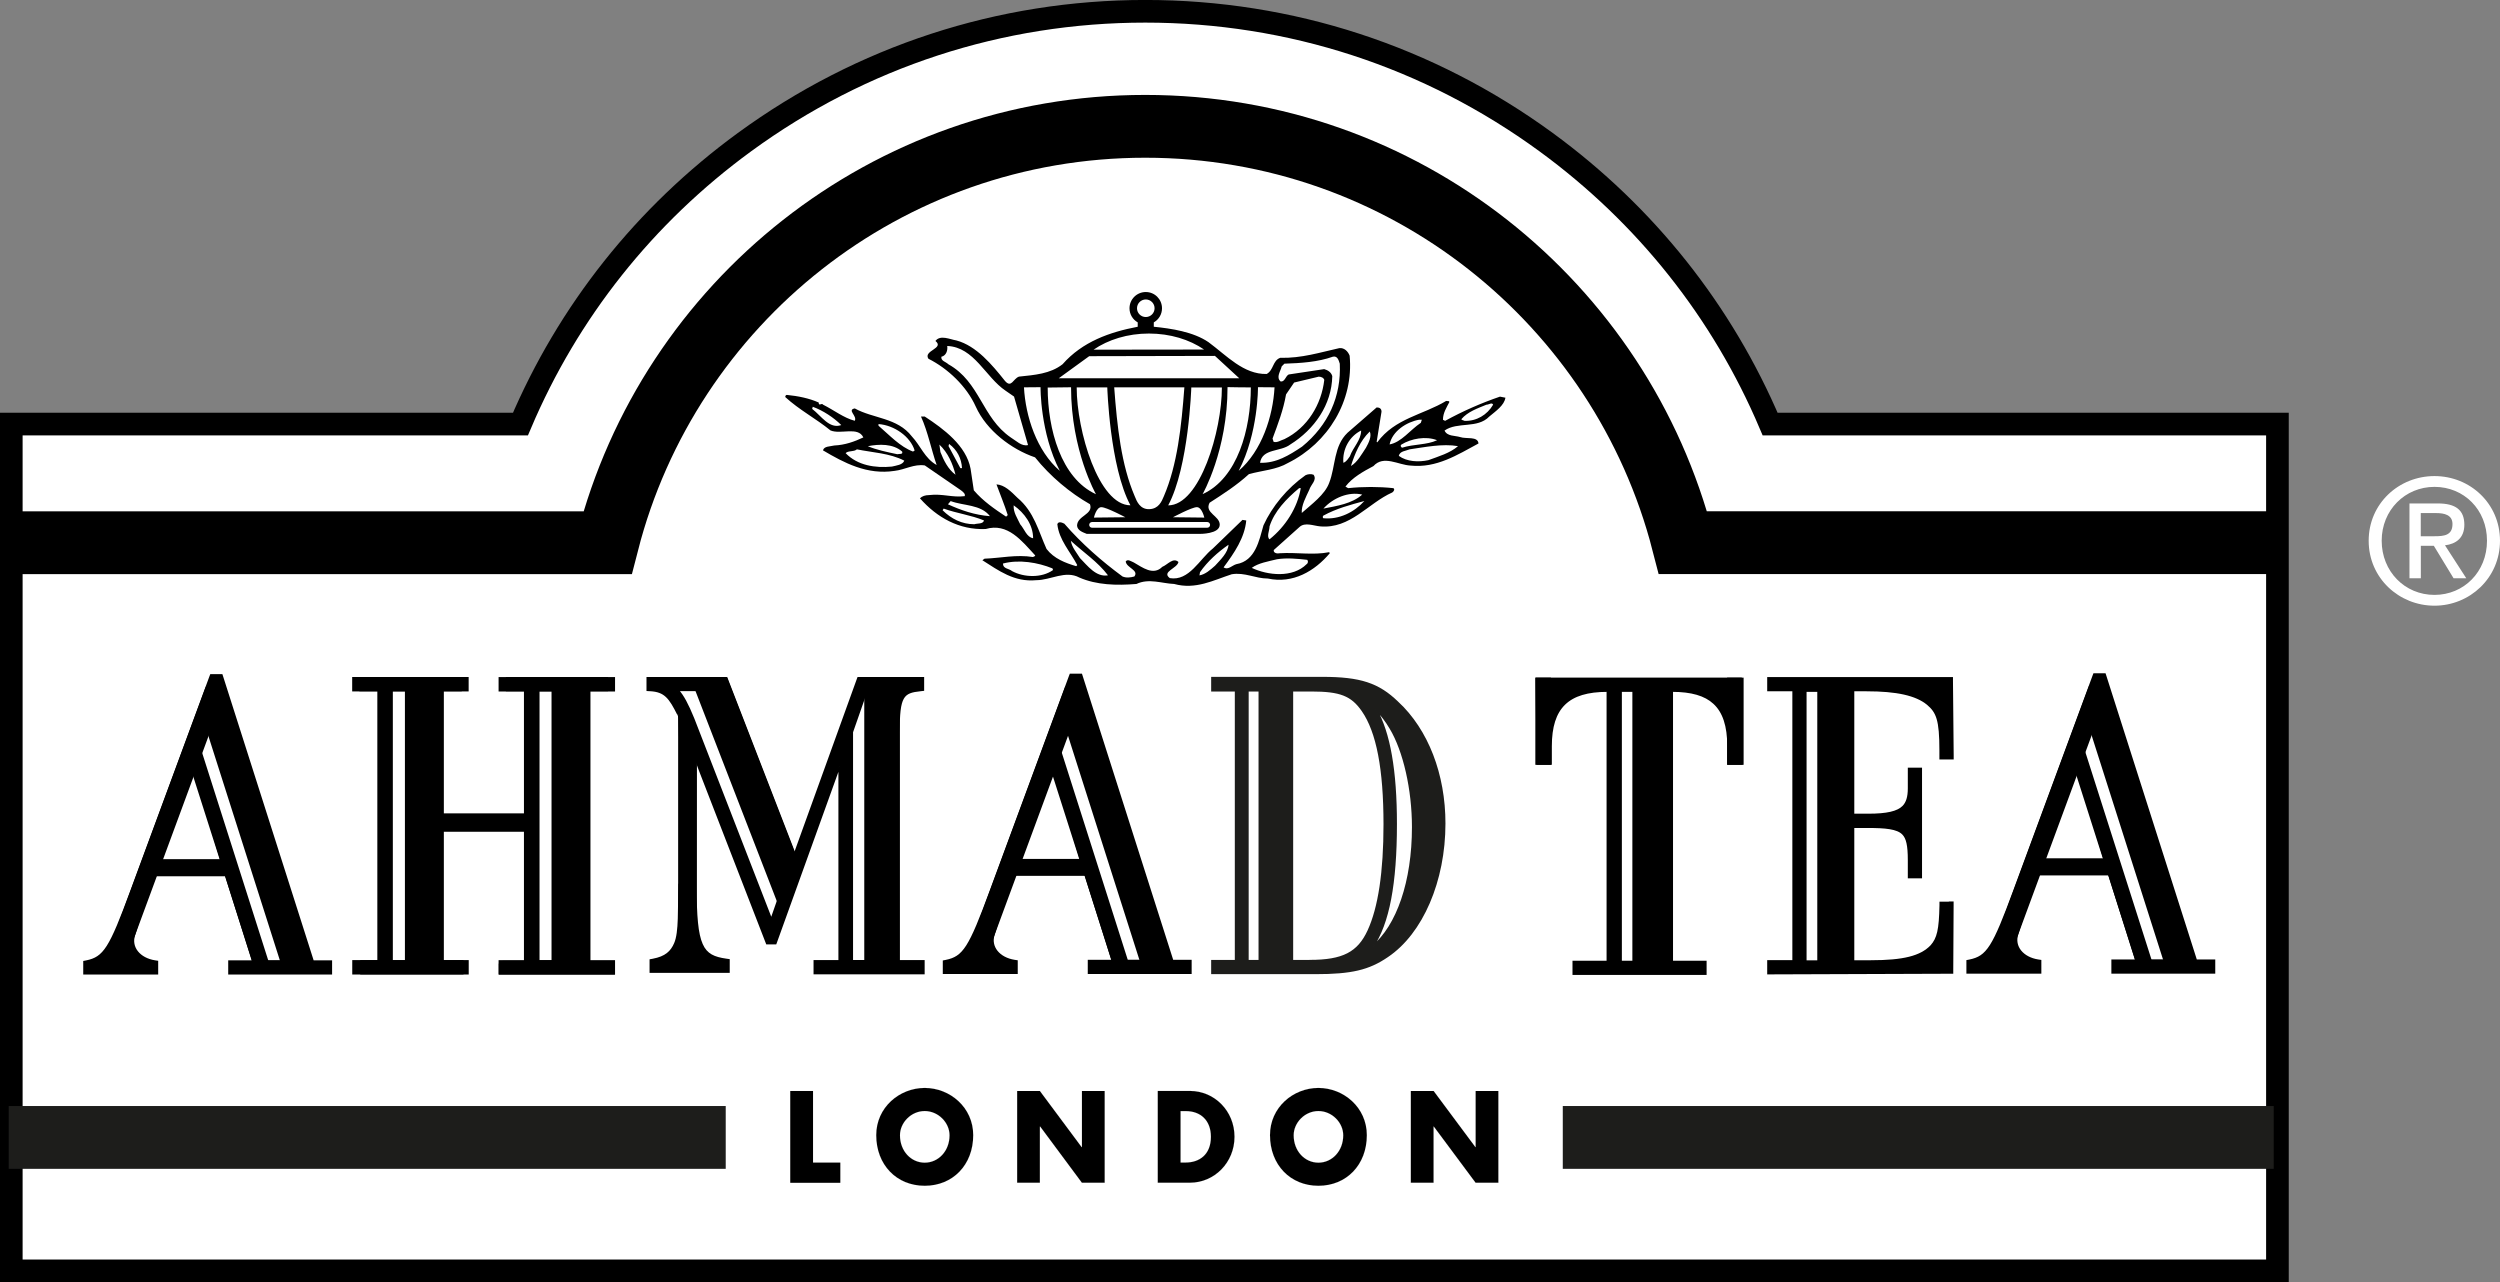 <?xml version="1.0" encoding="UTF-8"?> <svg xmlns="http://www.w3.org/2000/svg" id="Layer_1" data-name="Layer 1" viewBox="0 0 349.89 179.45"><rect x="0" y="0" width="349.89" height="179.45" fill="#808080" stroke="none"/><defs><style> .cls-1, .cls-2, .cls-3, .cls-4 { fill: none; } .cls-5, .cls-6 { fill: #1d1d1b; } .cls-5, .cls-2 { stroke: #1d1d1b; } .cls-5, .cls-7 { stroke-width: .26px; } .cls-8, .cls-9, .cls-10 { fill: #fff; } .cls-2, .cls-4 { stroke-width: 8.79px; } .cls-11 { stroke-width: .01px; } .cls-11, .cls-10 { stroke: #fff; } .cls-12 { stroke-width: .26px; } .cls-12, .cls-7, .cls-9, .cls-13, .cls-3, .cls-4 { stroke: #000; } .cls-9 { stroke-width: 2.24px; } .cls-13 { fill: #fffad2; stroke-width: 2.24px; } .cls-3 { stroke-width: 3.17px; } .cls-10 { stroke-width: 15.12px; } </style></defs><path class="cls-13" d="M1.58,59.35h71.26c6.67-15.72,17.38-29.25,31.36-39.46C120.6,7.92,139.99,1.58,160.29,1.58s39.69,6.33,56.09,18.31c13.97,10.21,24.69,23.74,31.36,39.46h71v118.51H1.58V59.35Z"></path><path class="cls-9" d="M1.58,59.35h71.26c6.67-15.72,17.38-29.25,31.36-39.46C120.6,7.92,139.99,1.58,160.29,1.58s39.69,6.33,56.09,18.31c13.97,10.21,24.69,23.74,31.36,39.46h71v118.51H1.58V59.35Z"></path><path d="M114.58,56.33c0,.6.45,0,.6.3,1.51.75,2.94,1.88,4.45,2.26.38-.68-1.13-1.51,0-1.73,2.56,1.43,5.96,1.28,7.99,3.92,1.21,1.28,1.81,3.09,3.47,4-.76-2.19-1.21-4.6-2.19-6.78h.53c2.64,1.73,5.81,4.07,6.41,7.31l.45,3.01c1.28,1.51,2.94,2.64,4.52,3.69l.23-.22c-.45-1.44-1.06-2.87-1.58-4.3,1.13.07,2.03.98,2.94,1.88,2.34,1.96,2.94,4.67,4.07,7.16,1.05,1.36,2.64,1.96,4.15,2.41l.15-.15c-.98-1.88-2.56-3.54-2.79-5.73.15-.45.68-.22.98-.07,2.41,2.79,5.27,5.28,8.14,7.39.53.23,1.13.15,1.66,0,.68-.9-1.13-1.21-1.21-2.11.3-.37.75,0,1.13.15,1.2.68,2.72,1.89,3.99.61.75-.3,1.51-1.36,2.26-.68-.15.9-2.41,1.36-1.21,2.26,2.71.45,4.14-2.64,6.03-4.15l4.14-4,.53.08c-.22,2.41-1.66,4.53-3.17,6.56.61.45,1.21-.3,1.81-.45,2.64-.46,3.17-3.32,3.77-5.43,1.21-2.64,3.31-5.2,5.88-7.01.3-.15.75-.22,1.13-.07.53.75-.38,1.36-.6,2.11-.45.98-1.13,2.19-1.05,3.24,1.36-1.21,3.24-2.56,3.84-4.22.91-2.34.6-5.12,2.57-7.01l4.07-3.54c.38,0,.68.15.68.6l-.68,4.22.08.07c2.49-3.39,6.41-3.84,9.65-5.8.15.08.38-.08.45.15-.38.76-.9,1.51-.9,2.49l.3.15c2.48-1.36,5.05-2.49,7.68-3.39l.76.15c-.15,1.06-1.35,1.88-2.26,2.64-1.66,1.73-4.45.68-6.26,1.96.38.83,1.43.68,2.19.91.83.3,2.49-.15,2.56.9-2.94,1.58-5.87,3.47-9.5,3.09-1.73-.08-3.77-1.51-5.2.07-1.43.76-2.94,1.59-3.92,2.87l.38.22c2.04-.22,4.29-.22,6.33,0,.23.15.07.45-.15.6-3.4,1.51-5.88,5.13-10.1,4.75-.91-.08-2.11-.61-2.87.07l-3.62,3.24c-.08.45.53.53.83.45,2.41-.15,4.67.3,6.93-.15l.08.15c-2.11,2.49-5.13,4.3-8.67,3.54-1.74,0-3.24-.9-5.05-.6-2.56.83-5.05,2.19-8.06,1.36-1.74-.07-3.54-.83-5.28,0-2.79.23-5.58.15-7.99-.9-1.96-1.05-4,.37-6.03.37-3.09.3-5.28-1.36-7.54-2.79l.3-.22c2.26-.08,4.45-.61,6.79-.23.08-.08.3-.08.3-.23-1.89-2.04-3.84-4.6-6.93-3.69-3.69.15-6.79-1.58-9.2-4.3.3-.3.75-.45,1.28-.45,1.88-.23,3.24.37,4.98.15.15-.3-.23-.61-.53-.83l-5.05-3.47c-1.5-.23-2.79.6-4.22.76-3.85.6-7.09-1.13-10.03-2.87.15-.6.98-.53,1.58-.68,1.51-.07,2.79-.53,4.07-1.13-.75-1.58-3.16-.37-4.6-.98-2.04-1.66-4.37-2.87-6.33-4.67,0-.15.08-.3.22-.3,1.59.16,3.09.46,4.45,1.06ZM208.06,56.63c-1.28.53-2.63.98-3.54,2.04.08.15.31.15.45.23,1.66.07,3.17-.83,4-2.26-.15-.37-.61,0-.91,0ZM113.75,56.93l-.08.3c1.28.98,2.41,2.86,4.07,2.26-1.05-1.05-2.56-2.04-3.99-2.56ZM199.01,58.74h-.38c-1.73.3-3.77,1.58-4.15,3.46,1.66-.3,2.87-2.03,4.37-3.02l.15-.45ZM122.95,59.35v.23c1.58,1.36,3.02,2.94,4.83,3.62l.23-.15c-.6-1.96-2.86-3.54-5.05-3.7ZM188.01,64.77c.45-.15.68-.6.91-.9.45-1.28,1.58-2.26,1.58-3.62-1.66.83-2.64,2.64-2.49,4.52ZM191.7,60.4c-1.35,1.29-2.11,3.17-2.63,4.82.9-.52,1.51-1.66,2.11-2.56.37-.68.83-1.58.53-2.26ZM196.15,62.21c-.22.15-.07.38.08.45,1.66-.53,3.47-.37,4.9-1.05-1.58-.61-3.62-.23-4.98.6ZM132.83,62.13l-.08.3,1.66,3.09h.23c-.08-1.36-.68-2.56-1.81-3.39ZM131.47,62.21l.15,1.06c.45,1.13,1.06,2.41,2.11,3.17-.38-1.51-1.06-3.09-2.26-4.22ZM121.44,62.44c1.21.52,2.71.83,4.14,1.13.3-.08.83.07.68-.37-1.28-1.13-3.24-1.06-4.82-.75ZM197.28,62.89c-.53.23-1.36.23-1.51.91,1.13.83,2.79.9,4.15.6,1.43-.53,3.01-.98,4.14-1.96-2.18-.38-4.67.15-6.79.45ZM119.93,62.89c-.45.38-1.21.15-1.58.53,1.66,1.73,4.15,2.11,6.48,1.88.6-.15,1.51-.23,1.73-.83-2.04-1.05-4.45-1.13-6.63-1.58ZM181.83,68.31c-1.81,1.51-3.47,3.24-4.15,5.36,0,.6-.45,1.43,0,1.81,2.26-1.81,3.92-4.45,4.37-7.16h-.22ZM185.22,71.18c1.88-.37,4-.68,5.43-1.96-1.88-.45-4.07.45-5.43,1.96ZM133.05,70.13l-.38.45c1.81.83,3.77,1.51,5.88,1.66-1.28-1.66-3.69-1.43-5.5-2.11ZM185.22,72.16c-.08,0-.15.3,0,.37,2.19.22,4.3-.83,5.73-2.41-1.96.53-3.92,1.05-5.73,2.04ZM141.87,70.73c-.07.98.53,1.81.91,2.64.6.68.9,1.81,1.81,1.96,0-1.88-1.21-3.54-2.71-4.6ZM132.07,71.18l-.15.23c1.21,1.21,2.71,1.96,4.45,1.96.45-.15,1.2,0,1.35-.53-1.81-.75-3.77-.98-5.65-1.66ZM149.87,75.7c.15.91.82,1.66,1.28,2.41,1.05,1.06,2.26,2.71,3.92,2.41-1.43-1.89-3.47-3.24-5.2-4.83ZM171.95,76.23c-1.51,1.05-2.94,2.33-4,3.85l-.08.45c.83-.15,1.51-.76,2.19-1.36.75-.83,1.81-1.81,1.88-2.94ZM178.73,78.27c-1.2.3-2.64.53-3.54,1.21,2.26,1.06,5.73,1.43,7.69-.53.22-.15.22-.46.07-.6-1.36-.15-2.86-.3-4.22-.08ZM147.3,79.55c-2.04-.83-4.67-1.28-6.93-.68,0,.75.83.68,1.28,1.06,1.66.9,4.15.98,5.73-.15l-.08-.23Z"></path><path d="M161.48,45.73c2.4.24,5.53.7,7.66,2.16,2.56,1.89,4.9,4.52,8.14,4.45.98-.53.83-1.88,1.89-2.26,3.01.07,5.58-.76,8.29-1.36.68-.07,1.2.46,1.43,1.06.6,6.33-3.02,12.21-8.6,15-1.66.98-3.62,1.05-5.5,1.58-1.73,1.58-3.62,2.79-5.5,4-.76,1.43,1.42,1.82,1.42,3.07,0,1.33-2.8,1.29-2.8,1.29,0,0-10.76,0-15.81,0-.53-.22-1.28-.45-1.36-1.13,0-1.43,2.33-1.58,1.81-3.02-2.79-1.58-5.58-3.92-7.69-6.56-3.32-1.13-6.79-3.77-8.29-7.09-1.28-2.86-3.92-5.35-6.63-6.71-.77-1.15,2.29-1.44.98-2.49.68-.9,2.03-.22,2.94-.07,2.79.75,4.98,3.39,6.79,5.66.91,1.05,1.13-.3,1.96-.6,2.18-.23,4.37-.38,6.1-1.73,2.79-3.17,6.6-4.5,10.52-5.25v-.61c-.69-.39-1.15-1.13-1.15-1.97,0-1.26,1.02-2.28,2.28-2.28s2.27,1.02,2.27,2.28c0,.84-.46,1.58-1.15,1.97v.61ZM132.57,48.43c.09.6-.14,1.35-.82,1.5-.08.6.6.68.98,1.05,4.45,2.49,4.67,7.46,8.74,10.25.75.45,1.51,1.28,2.41,1.06-.68-2.26-1.28-4.52-1.96-6.79l-1.2-.83c-2.79-1.88-4.38-6.1-8.15-6.25ZM170.03,49.81l-17.59.04-4.26,3.09h25.26s-3.4-3.13-3.4-3.13ZM186.55,49.92c-2.11.75-4.45.9-6.79.98l-.38.38c-.15.68-.83,1.51-.15,2.11.6.08.68-.75,1.13-.98l4.97-.75c.53.15.98.45,1.13.98-.08,3.99-2.49,7.46-5.88,9.57-1.36,1.06-3.92.53-4.23,2.56,2.26.08,4.07-1.05,5.88-2.26,3.7-3.02,5.5-7.08,5.28-11.61-.15-.45-.3-1.13-.98-.98ZM184.59,52.71l-3.47.83-1.13,1.66c-.38,2.18-1.13,4.14-1.89,6.18l.15.46c.53.15.98-.22,1.51-.38,3.24-1.58,5.2-4.9,5.58-8.29-.08-.3-.45-.45-.75-.45ZM154.97,54.22c-1.21,0-3.23,0-4.28,0,0,6.06,3.07,16.5,7.52,16.5-2.9-5.4-3.24-16.51-3.24-16.51ZM143.31,54.21c.22,4.07,1.78,8.9,5.02,11.69-2.77-5.34-2.7-11.71-2.7-11.71,0,0-1.57.02-2.32.02ZM146.63,54.23c0,5.83,1.86,12.7,6.76,14.94,0,0-3.49-6.09-3.49-14.97-1.13.02-2.02.02-3.27.04ZM160.36,44.37c.68,0,1.23-.55,1.23-1.23s-.56-1.23-1.23-1.23-1.23.55-1.23,1.23.55,1.23,1.23,1.23ZM160.36,43.14,168.52,48.92c-2.04-1.4-4.75-2.24-7.72-2.24s-5.7.85-7.75,2.26l15.46-.02ZM155.94,54.21c.41,5.51.99,10.86,2.87,15.24.3.75.75,1.85,2.04,1.81,1.29-.04,1.73-1.05,2.04-1.81,1.88-4.37,2.46-9.73,2.87-15.24h-9.82ZM163.49,70.73c4.45,0,7.52-10.44,7.52-16.5-1.05-.01-3.07-.01-4.28,0,0,0-.35,11.11-3.24,16.51ZM176.06,54.19s.07,6.38-2.7,11.71c3.24-2.79,4.8-7.63,5.02-11.69-.74,0-2.32-.02-2.32-.02ZM171.8,54.19c0,8.88-3.49,14.97-3.49,14.97,4.9-2.23,6.75-9.11,6.75-14.94-1.24-.01-2.14-.01-3.27-.04ZM168.96,73.86c.22,0,.4-.18.4-.4h0c0-.22-.18-.4-.4-.4h-16.12c-.22,0-.4.18-.4.4h0c0,.22.18.4.4.4h16.12ZM160.9,73.46,154.14,70.98c-.71,0-1.04,1.46-1.04,1.46l4.39-.05s-2.64-1.41-3.34-1.41ZM164.17,72.39l4.38.05s-.33-1.46-1.04-1.46-3.34,1.41-3.34,1.41Z"></path><path class="cls-3" d="M1.58,59.35h71.26c6.67-15.72,17.38-29.25,31.36-39.46C120.6,7.92,139.99,1.58,160.29,1.58s39.69,6.33,56.09,18.31c13.97,10.21,24.69,23.74,31.36,39.46h71v118.51H1.58V59.35Z"></path><path class="cls-8" d="M331.51,75.68c0-5.21,4.22-9.05,9.21-9.05s9.17,3.84,9.17,9.05-4.23,9.09-9.17,9.09-9.21-3.84-9.21-9.09ZM340.72,83.26c4.11,0,7.35-3.22,7.35-7.58s-3.24-7.54-7.35-7.54-7.39,3.24-7.39,7.54,3.24,7.58,7.39,7.58ZM338.81,80.93h-1.59v-10.47h3.98c2.47,0,3.7.91,3.7,2.98,0,1.87-1.18,2.69-2.71,2.88l2.98,4.61h-1.78l-2.76-4.54h-1.82v4.54ZM340.7,75.05c1.34,0,2.54-.1,2.54-1.71,0-1.29-1.17-1.53-2.28-1.53h-2.16v3.24h1.89Z"></path><rect class="cls-1" x="248.06" y="61.08" width="9.04" height="10.33"></rect><rect class="cls-1" x="226.89" y="40.61" width="10.33" height="9.04" transform="translate(19.48 148.56) rotate(-36.95)"></rect><rect class="cls-1" x="155.27" y="3.16" width="9.04" height="10.33" transform="translate(-.14 3.46) rotate(-1.24)"></rect><rect class="cls-1" x="85.52" y="37.93" width="9.04" height="10.33" transform="translate(1.16 88.52) rotate(-52.65)"></rect><path class="cls-4" d="M2.77,75.96h82.26c8.61-33.54,39.03-58.28,75.25-58.28s66.62,24.76,75.26,58.27h2.9s79.86,0,79.86,0"></path><line class="cls-2" x1="1.22" y1="159.19" x2="318.22" y2="159.19"></line><line class="cls-10" x1="218.72" y1="157.48" x2="101.57" y2="157.48"></line><g><path d="M113.79,162.71h3.82v2.83h-7.01v-12.85h3.19v10.02Z"></path><path class="cls-11" d="M129.42,155.5c1.9,0,3.47,1.62,3.47,3.39,0,2.21-1.56,3.83-3.47,3.83s-3.46-1.62-3.46-3.83c0-1.77,1.56-3.39,3.46-3.39ZM129.42,152.26c-3.53,0-6.79,2.72-6.79,6.61,0,4.16,2.85,7.09,6.79,7.09s6.79-2.93,6.79-7.09c0-3.88-3.25-6.61-6.79-6.61Z"></path><path class="cls-11" d="M142.35,152.69h3.19l5.84,7.85h.04v-7.85h3.19v12.85h-3.19l-5.84-7.87h-.04v7.87h-3.19v-12.85Z"></path><path class="cls-11" d="M165.22,155.51h.75c2.05,0,3.5,1.29,3.5,3.59,0,2.51-1.63,3.6-3.53,3.6h-.71v-7.19ZM162.03,165.53h4.52c3.4,0,6.23-2.81,6.23-6.43s-2.81-6.42-6.23-6.42h-4.52v12.85Z"></path><path class="cls-11" d="M184.52,155.5c1.9,0,3.47,1.62,3.47,3.39,0,2.21-1.56,3.83-3.47,3.83s-3.46-1.62-3.46-3.83c0-1.77,1.56-3.39,3.46-3.39ZM184.52,152.26c-3.53,0-6.78,2.72-6.78,6.61,0,4.16,2.85,7.09,6.78,7.09s6.78-2.93,6.78-7.09c0-3.88-3.25-6.61-6.78-6.61Z"></path><path class="cls-11" d="M197.46,152.69h3.19l5.84,7.85h.03v-7.85h3.19v12.85h-3.19l-5.85-7.87h-.03v7.87h-3.19v-12.85Z"></path></g><g><g><path class="cls-7" d="M166.28,134.46h-2.18l-12.68-39.77-.09-.28h-1.51l-.1.26-11.06,29.96c-2.96,8.04-3.78,9.33-6.27,9.84l-.31.06v1.66h10.23v-1.68l-.33-.05c-2.15-.34-3.48-1.91-2.89-3.7.35-1.06.47-1.63,1.3-3.98l.97-4.7h10.44l3.9,12.38h-3.33v1.73h14.28v-1.73h-.39ZM160.13,134.45h-3.06l-9.19-30.34,1.37-3.39,10.88,33.73ZM151.27,120.35h-9.26l5.47-12.58,3.79,12.58Z"></path><polygon points="151.68 97.01 137.81 134.61 135.23 133.65 149.1 96.06 151.68 97.01"></polygon></g><rect x="142.04" y="120.21" width="10.53" height="2.37"></rect><polygon points="159.95 135.86 148.82 100.92 152.99 99.6 164.12 134.53 159.95 135.86"></polygon><polygon points="155.88 135.38 146.07 104.61 148.16 103.95 157.96 134.72 155.88 135.38"></polygon></g><g><g><path class="cls-7" d="M309.54,134.41h-2.18l-12.68-39.77-.09-.28h-1.51l-.1.26-11.06,29.96c-2.96,8.04-3.78,9.33-6.27,9.84l-.31.06v1.66h10.23v-1.68l-.33-.05c-2.15-.34-3.48-1.91-2.89-3.7.35-1.06.47-1.63,1.3-3.98l.97-4.7h10.44l3.9,12.38h-3.33v1.73h14.28v-1.73h-.39ZM303.4,134.39h-3.06l-9.19-30.34,1.37-3.39,10.88,33.73ZM294.54,120.3h-9.26l5.47-12.58,3.79,12.58Z"></path><polygon points="294.94 96.95 281.07 134.55 278.5 133.59 292.37 96 294.94 96.95"></polygon></g><rect x="285.3" y="120.15" width="10.53" height="2.37"></rect><polygon points="303.21 135.8 292.08 100.86 296.25 99.54 307.39 134.47 303.21 135.8"></polygon><polygon points="299.14 135.32 289.34 104.55 291.42 103.89 301.23 134.66 299.14 135.32"></polygon></g><g><g><path class="cls-7" d="M45.98,134.53h-2.18l-12.68-39.77-.09-.28h-1.51l-.1.26-11.06,29.96c-2.96,8.04-3.78,9.33-6.27,9.84l-.31.06v1.66h10.23v-1.68l-.33-.05c-2.15-.34-3.48-1.91-2.89-3.7.35-1.06.47-1.63,1.3-3.98l.97-4.7h10.44l3.9,12.38h-3.33v1.73h14.28v-1.73h-.39ZM39.83,134.51h-3.06l-9.19-30.34,1.37-3.39,10.88,33.73ZM30.97,120.42h-9.26l5.47-12.58,3.79,12.58Z"></path><polygon points="31.38 97.07 17.51 134.67 14.93 133.71 28.8 96.12 31.38 97.07"></polygon></g><rect x="21.74" y="120.27" width="10.53" height="2.37"></rect><polygon points="39.65 135.92 28.52 100.98 32.69 99.66 43.82 134.6 39.65 135.92"></polygon><polygon points="35.58 135.44 25.77 104.67 27.86 104.01 37.66 134.78 35.58 135.44"></polygon></g><g><g><path class="cls-12" d="M84.52,94.89h-13.59v1.73h2.53v17.39h-11.5v-17.39h2.53v-1.73h-14.07v1.73h2.52v37.89h-2.39v1.73h14.19v-1.73h-2.78v-18.77h11.5v18.87s-2.97,0-2.97,0l-.47.03-.08.29v1.32h15.98v-1.73l-.25,1-3.18-.02v-38.89h2.48v-1.73h-.44ZM77.75,96.63v37.89h-2.37v-37.89h2.37ZM57.23,96.63v37.89h-2.38v-37.89h2.38Z"></path><rect x="56.67" y="96.31" width="5.41" height="39.26"></rect><rect x="77.19" y="96.31" width="5.41" height="39.26"></rect><rect x="69.78" y="134.38" width="16.3" height="2.02"></rect><rect x="49.3" y="134.37" width="16.3" height="2.02"></rect><rect x="69.78" y="94.76" width="16.3" height="2.02"></rect><rect x="49.29" y="94.75" width="16.3" height="2.02"></rect></g><rect x="59.65" y="113.86" width="14.55" height="2.55"></rect></g><g><g><path class="cls-12" d="M97.25,105.96l.73,1.95,9.25,23.87.1.26h1.22l.1-.27,8.82-24.49v27.22h-3.48v1.73h15.29v-1.73h-3.49v-32.04c0-5.06.54-5.59,3.06-5.85l.36-.04v-1.69h-9.1l-.1.27-8.82,24.44-9.46-24.45-.1-.26h-11.02v1.71l.38.02c2.09.11,2.75,1.05,3.92,3.38M121.3,96.6h.15v37.89h-2.19v-32.03l2.05-5.86ZM107.95,128.68c-1.99-5.14-10.9-28.08-10.9-28.09-.83-2.04-1.48-3.23-2.17-3.99h2.9l11.2,29.13-1.03,2.95Z"></path><g><path class="cls-12" d="M95.09,123.68c-.14,3.54.08,6.76-.62,8.37-.51,1.18-1.3,1.92-3.1,2.26l-.33.06v1.66h10.96v-1.68l-.35-.05c-3.42-.48-4.28-1.75-4.28-10.35l.02-19.3"></path><polyline class="cls-12" points="94.93 99.98 95.68 101.92 95.66 123.89"></polyline></g></g><polygon points="94.91 100.03 97.51 101.71 97.51 134.04 94.91 134.04 94.91 100.03"></polygon><rect x="120.96" y="96.18" width="4.96" height="38.86"></rect><polygon points="97.25 96.49 101.77 94.74 112.24 121.77 108.87 126.51 97.25 96.49"></polygon></g><g><path class="cls-5" d="M195.6,98.31c-2.68-2.61-5.24-3.45-10.52-3.45h-15.44v1.79h3.31v37.83h-3.31v1.73h14.47c5.01,0,7.45-.57,10.07-2.37,4.85-3.26,7.99-10.56,7.99-18.58,0-6.88-2.39-13.06-6.57-16.96ZM176.71,96.65v37.83h-2.08v-37.83h2.08ZM183.31,134.48h-2.46v-37.83h2.69c4.05,0,5.65.63,7.16,2.81,2.06,2.97,3.06,8.17,3.06,15.92,0,6.65-.75,11.66-2.24,14.89-1.43,3.1-3.58,4.2-8.2,4.2ZM192.1,132.5c2.23-3.27,3.28-8.84,3.28-17.18,0-7.46-.93-12.77-2.83-16.09.76.77,1.48,1.7,2.06,2.7,1.9,3.16,3.13,8.58,3.13,13.82,0,7.64-2.16,13.85-5.65,16.75Z"></path><rect class="cls-6" x="176.14" y="96.31" width="4.83" height="38.98"></rect></g><g><g><path class="cls-12" d="M243.74,106.49l-.1-11.12v-.41h-28.6v.42s.13,11.12.13,11.12v.41h1.89v-2.48c0-5.42,2.41-7.73,7.9-7.73h.02v37.89h-4.77v1.73h18.51v-1.73h-4.7v-37.89h.02c2.68,0,4.6.55,5.84,1.7,1.34,1.22,1.99,3.19,1.99,6.03v2.48h1.89v-.41ZM229.2,96.7v37.89h-2.34v-37.89h2.34Z"></path><rect x="214.88" y="94.84" width="2.18" height="12.2"></rect><rect x="241.72" y="94.84" width="2.31" height="12.2"></rect></g><rect x="228.46" y="96.25" width="1.91" height="39.25"></rect></g><g><path class="cls-12" d="M272.88,126.32h-1.31v.4c-.07,3.4-.34,4.62-1.29,5.68-1.45,1.51-3.89,2.12-8.44,2.12h-2.45v-18.77h1.97c2.54,0,4.17.15,4.96.94.59.59.82,1.62.82,3.69v2.42h1.73v-15.23h-1.73v2.78c0,1.2-.25,2-.78,2.54-.78.78-2.28,1.12-4.88,1.12h-2.09v-17.39h1.84c4.23,0,6.94.6,8.54,1.91,1.35,1.13,1.79,2.23,1.79,6.49v1.14h1.74v-.41s-.1-10.45-.1-10.45v-.41h-25.74v1.73h3.52v37.89h-3.52v1.73h.41l24.97-.09h.4v-.41s.05-9.03.05-9.03v-.41s-.41,0-.41,0ZM254.98,96.7v37.83h-2.27v-37.83h2.27Z"></path><rect x="254.34" y="96.42" width="4.7" height="38.47"></rect></g></svg> 